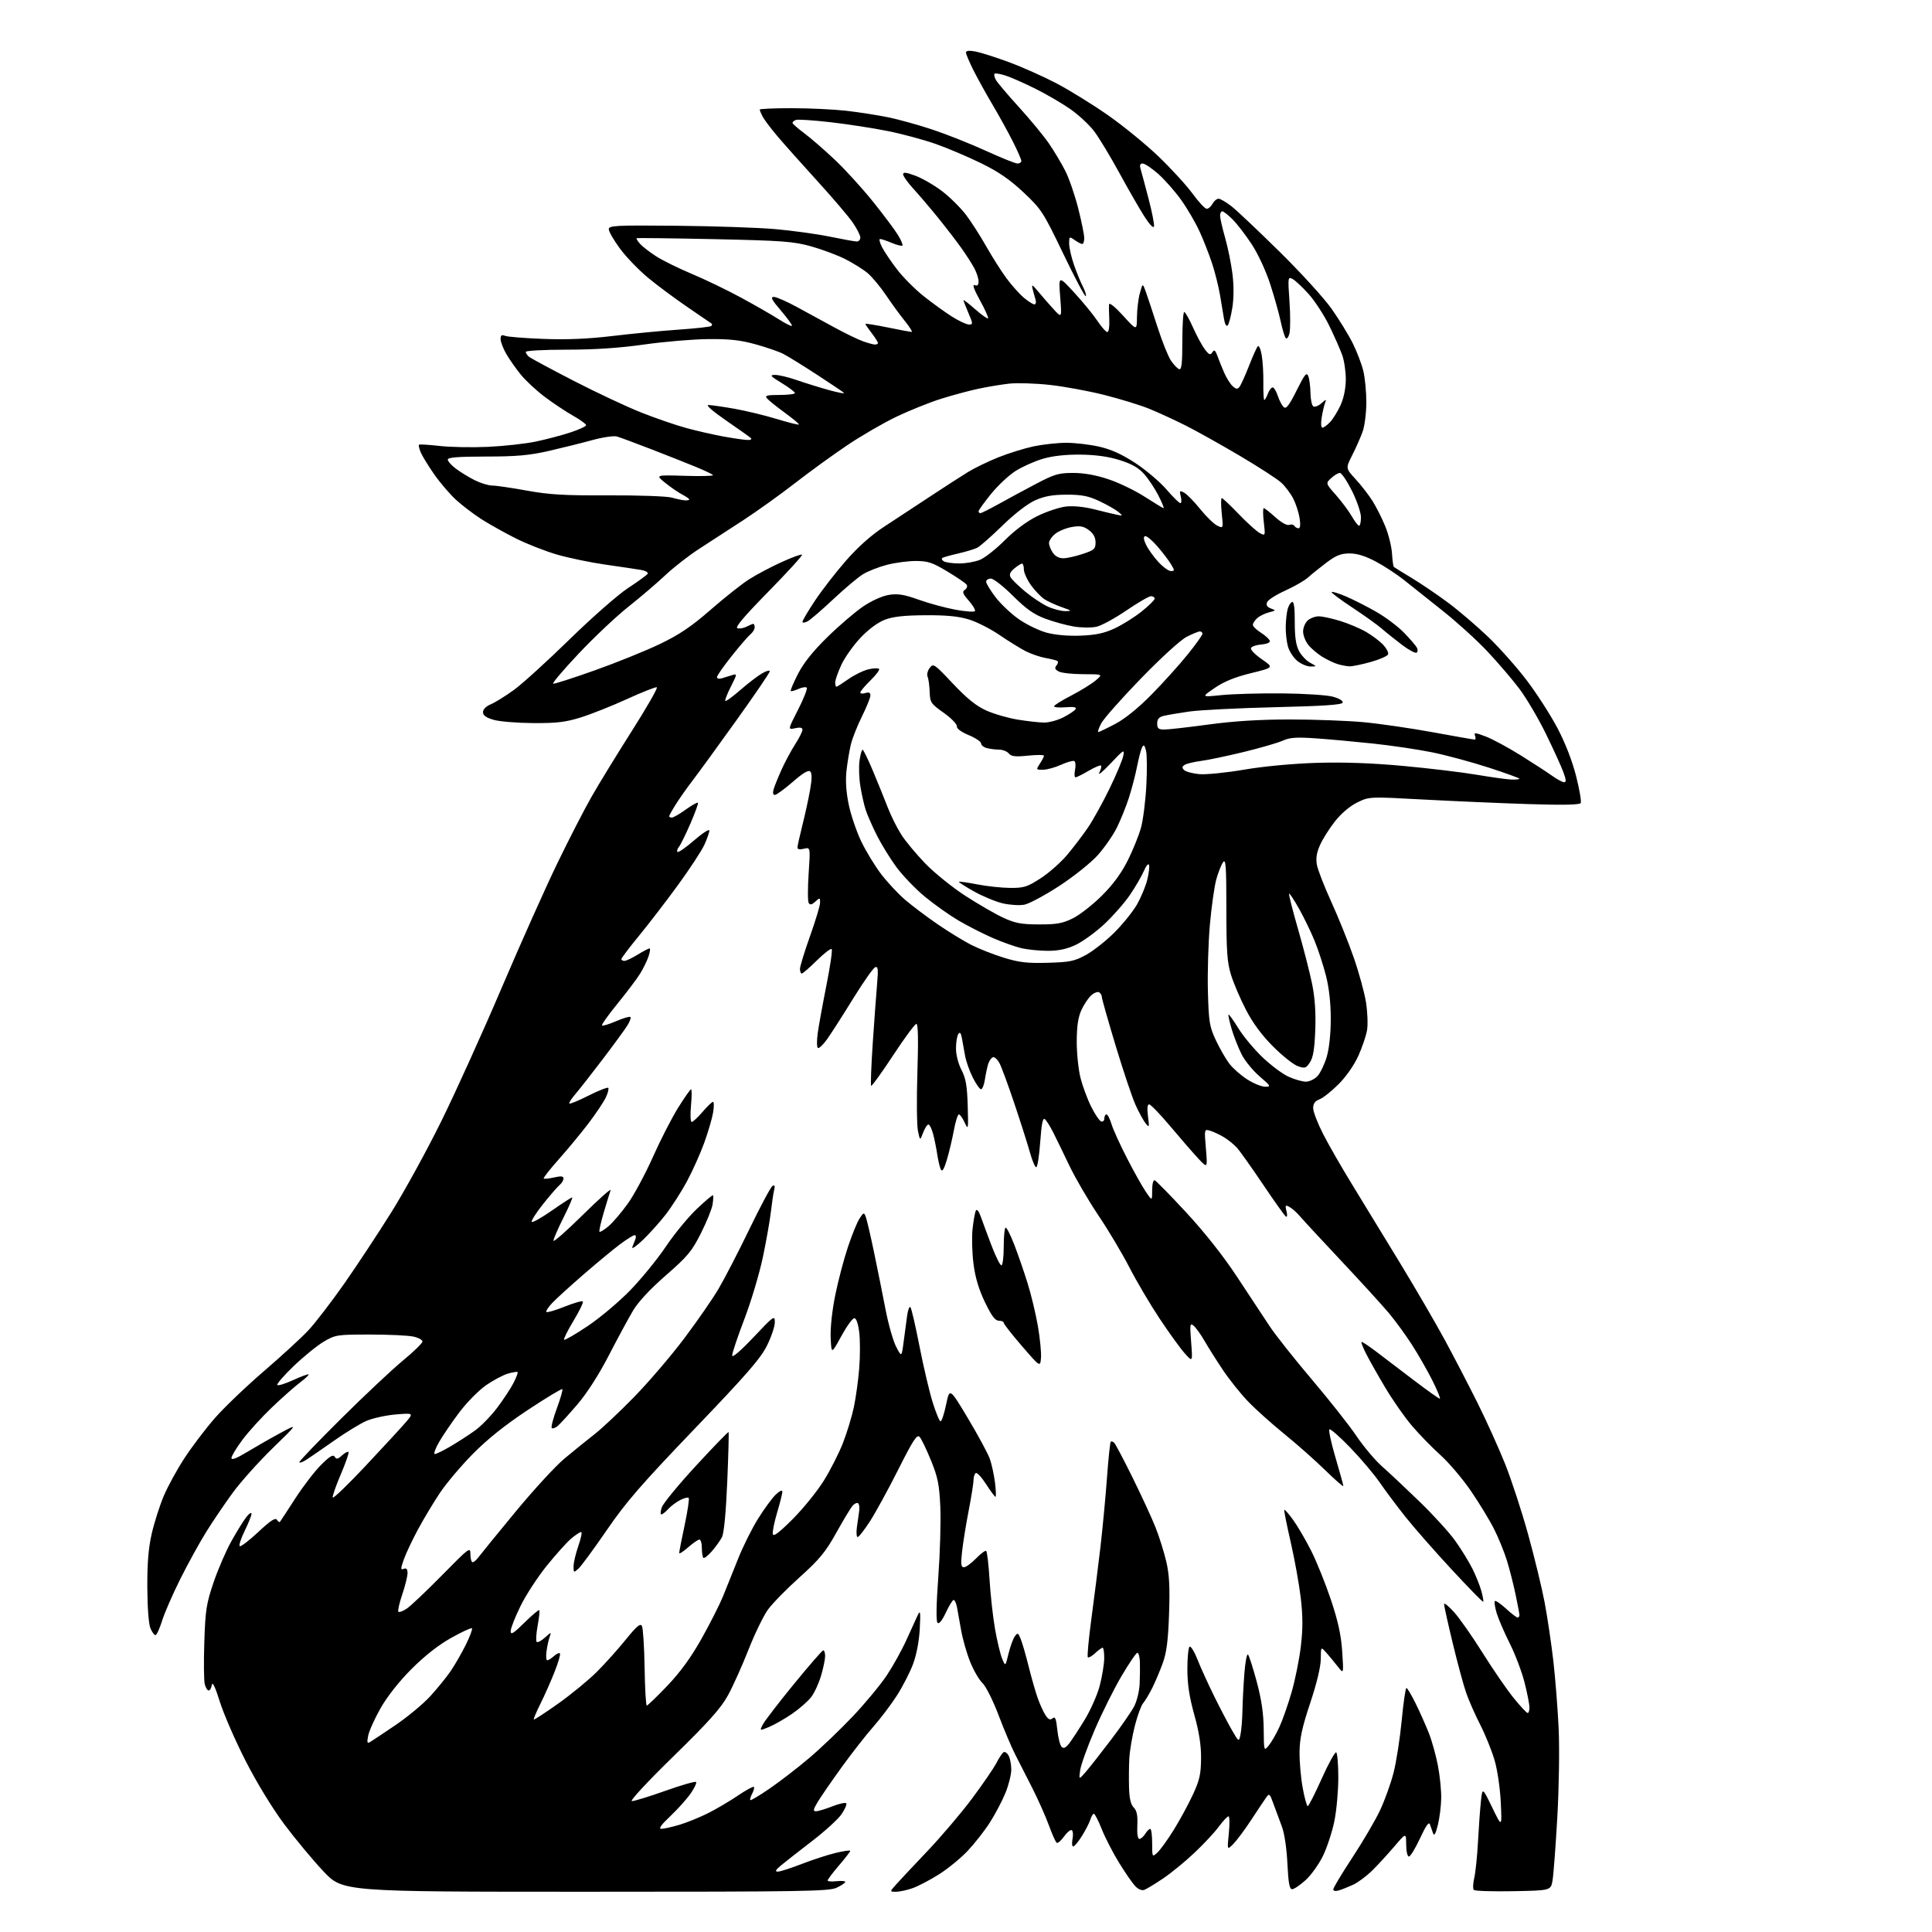<?xml version="1.0" encoding="UTF-8" standalone="no"?>
<svg 
  version="1.1" 
  xmlns="http://www.w3.org/2000/svg" 
  xmlns:xlink="http://www.w3.org/1999/xlink" 
  xmlns:svg="http://www.w3.org/2000/svg"
  xmlns:rdf="http://www.w3.org/1999/02/22-rdf-syntax-ns#"
  xmlns:cc="http://creativecommons.org/ns#"
  xmlns:dc="http://purl.org/dc/elements/1.1/"
  viewBox="0 0 768 768"
  width="768"
  height="768"
>
<style>svg {background-color: white; }</style>"
<path stroke="none" fill="black" fill-rule="evenodd" d="M232.70,752.00C136.21,752.00 136.21,752.00 128.55,743.86C124.33,739.38 117.32,730.94 112.96,725.11C108.26,718.81 102.02,708.58 97.61,699.93C93.52,691.92 88.92,681.34 87.38,676.43C85.58,670.68 84.46,668.30 84.22,669.75C84.02,670.99 83.45,672.00 82.95,672.00C82.45,672.00 81.75,670.85 81.39,669.44C81.04,668.03 80.96,660.49 81.22,652.69C81.63,640.04 82.03,637.47 84.90,629.02C86.67,623.80 89.89,616.37 92.05,612.52C94.21,608.66 96.87,604.38 97.97,603.00C99.06,601.62 99.97,601.05 99.98,601.73C99.99,602.40 98.79,605.43 97.31,608.45C95.82,611.47 94.91,614.24 95.28,614.61C95.65,614.98 98.94,612.48 102.61,609.05C107.50,604.47 109.48,603.17 110.08,604.13C110.53,604.85 111.07,605.23 111.28,604.97C111.49,604.71 114.21,600.56 117.32,595.74C120.43,590.92 125.05,584.90 127.59,582.35C131.08,578.87 132.42,578.06 133.05,579.08C133.72,580.16 134.28,580.06 135.95,578.55C137.08,577.52 138.25,576.91 138.53,577.20C138.81,577.48 137.45,581.45 135.49,586.02C133.54,590.58 132.09,594.76 132.26,595.29C132.44,595.83 138.25,590.24 145.17,582.88C152.08,575.52 159.26,567.74 161.12,565.58C164.50,561.67 164.50,561.67 157.28,562.27C153.31,562.61 148.04,563.78 145.56,564.87C143.08,565.97 137.33,569.49 132.78,572.70C128.22,575.91 123.26,579.32 121.75,580.29C120.24,581.26 119.00,581.67 119.00,581.22C119.00,580.77 126.54,572.92 135.75,563.78C144.96,554.64 155.96,544.31 160.18,540.83C164.41,537.35 167.89,533.96 167.93,533.30C167.97,532.63 166.31,531.73 164.25,531.30C162.19,530.86 154.43,530.50 147.00,530.50C134.01,530.50 133.32,530.61 128.73,533.30C126.11,534.85 120.73,539.22 116.77,543.01C112.82,546.81 109.88,550.21 110.23,550.56C110.58,550.92 113.44,550.03 116.59,548.59C119.73,547.15 122.47,546.14 122.68,546.35C122.89,546.55 121.35,548.00 119.28,549.56C117.20,551.12 112.17,555.57 108.11,559.45C104.04,563.33 98.75,569.14 96.36,572.36C93.96,575.58 92.00,578.84 92.00,579.60C92.00,580.51 94.10,579.70 98.25,577.18C101.69,575.10 107.65,571.69 111.50,569.62C118.50,565.84 118.50,565.84 108.39,575.67C102.83,581.08 95.65,589.10 92.44,593.50C89.23,597.90 84.48,604.91 81.89,609.09C79.30,613.26 74.72,621.59 71.71,627.59C68.71,633.59 65.43,641.09 64.44,644.25C63.45,647.41 62.26,650.00 61.79,650.00C61.33,650.00 60.43,648.76 59.79,647.25C59.10,645.64 58.60,638.89 58.56,631.00C58.52,621.21 59.01,615.30 60.35,609.50C61.37,605.10 63.51,598.43 65.09,594.67C66.68,590.91 70.38,584.15 73.32,579.65C76.26,575.14 81.66,568.02 85.32,563.82C88.99,559.61 97.73,551.24 104.74,545.21C111.76,539.18 119.77,531.83 122.54,528.87C125.31,525.92 131.75,517.53 136.86,510.24C141.97,502.94 150.43,490.12 155.66,481.74C160.89,473.36 169.83,457.05 175.52,445.50C181.21,433.95 192.00,410.10 199.50,392.50C207.01,374.90 216.92,352.71 221.54,343.19C226.15,333.66 232.28,321.74 235.17,316.69C238.05,311.63 245.27,299.85 251.21,290.50C257.16,281.15 261.60,273.37 261.10,273.20C260.59,273.03 255.30,275.12 249.34,277.84C243.38,280.57 235.12,283.85 231.00,285.15C224.87,287.07 221.40,287.49 212.00,287.44C205.68,287.40 198.59,286.83 196.25,286.15C193.23,285.28 192.00,284.39 192.00,283.08C192.00,281.96 193.23,280.73 195.13,279.95C196.84,279.24 201.01,276.64 204.38,274.19C207.74,271.73 217.70,262.68 226.50,254.08C235.34,245.44 245.71,236.34 249.67,233.75C253.62,231.17 257.12,228.62 257.45,228.08C257.78,227.54 256.58,226.85 254.78,226.55C252.98,226.24 246.64,225.30 240.69,224.45C234.74,223.60 226.07,221.80 221.41,220.45C216.75,219.09 209.35,216.19 204.98,213.99C200.60,211.79 194.46,208.35 191.33,206.35C188.20,204.34 183.64,200.87 181.20,198.62C178.76,196.37 174.88,191.82 172.57,188.51C170.27,185.21 167.88,181.31 167.26,179.85C166.64,178.39 166.32,177.01 166.55,176.79C166.77,176.56 170.45,176.78 174.73,177.27C179.00,177.76 187.68,177.92 194.00,177.63C200.32,177.34 208.88,176.39 213.00,175.53C217.12,174.67 223.31,173.03 226.75,171.90C230.19,170.76 233.00,169.47 233.00,169.01C233.00,168.56 230.64,166.85 227.75,165.22C224.86,163.58 219.80,160.21 216.50,157.73C213.20,155.24 208.93,151.27 207.00,148.89C205.07,146.52 202.49,142.83 201.25,140.69C200.01,138.55 199.00,135.89 199.00,134.79C199.00,133.28 199.43,132.96 200.75,133.50C201.71,133.89 208.57,134.44 216.00,134.72C225.33,135.08 233.82,134.72 243.50,133.56C251.20,132.63 263.05,131.50 269.83,131.03C276.61,130.56 282.43,129.91 282.75,129.59C283.07,129.26 283.15,128.85 282.92,128.67C282.69,128.48 278.45,125.58 273.50,122.22C268.55,118.86 261.44,113.58 257.70,110.49C253.97,107.41 248.90,102.16 246.45,98.83C244.00,95.50 242.00,92.04 242.00,91.14C242.00,89.65 244.52,89.52 268.75,89.74C283.46,89.88 301.12,90.47 307.98,91.06C314.85,91.66 324.68,93.01 329.84,94.07C335.00,95.13 339.85,96.00 340.61,96.00C341.37,96.00 342.00,95.29 342.00,94.43C342.00,93.57 340.64,90.88 338.97,88.46C337.31,86.04 330.89,78.52 324.72,71.75C318.55,64.98 311.42,56.98 308.89,53.97C306.35,50.96 303.76,47.52 303.14,46.32C302.51,45.11 302.00,43.88 302.00,43.57C302.00,43.25 307.74,43.00 314.75,43.01C321.76,43.01 331.53,43.48 336.46,44.04C341.39,44.61 348.81,45.76 352.96,46.60C357.11,47.45 365.06,49.65 370.63,51.50C376.20,53.35 385.75,57.14 391.85,59.93C397.95,62.72 403.63,65.00 404.47,65.00C405.31,65.00 406.00,64.54 406.00,63.98C406.00,63.41 404.47,59.92 402.61,56.23C400.74,52.53 397.14,46.00 394.61,41.72C392.07,37.44 388.65,31.27 387.00,28.00C385.35,24.73 384.00,21.54 384.00,20.92C384.00,20.14 385.20,20.00 387.75,20.47C389.81,20.86 395.77,22.75 401.00,24.68C406.23,26.61 414.70,30.39 419.83,33.06C424.96,35.74 434.18,41.43 440.33,45.72C446.47,50.00 455.60,57.45 460.62,62.28C465.64,67.11 471.71,73.74 474.10,77.03C476.49,80.31 479.01,83.00 479.69,83.00C480.37,83.00 481.41,82.10 482.00,81.00C482.59,79.90 483.67,79.00 484.40,79.00C485.13,79.00 487.47,80.38 489.61,82.06C491.75,83.75 500.35,91.88 508.72,100.13C517.10,108.37 526.39,118.58 529.37,122.81C532.34,127.04 536.12,133.20 537.76,136.50C539.40,139.80 541.29,144.75 541.95,147.50C542.61,150.25 543.15,155.88 543.14,160.00C543.13,164.12 542.47,169.33 541.67,171.57C540.87,173.81 539.02,178.01 537.55,180.90C534.89,186.15 534.89,186.15 538.86,190.46C541.04,192.83 544.07,196.74 545.59,199.14C547.10,201.54 549.40,206.10 550.69,209.28C551.98,212.45 553.17,217.29 553.34,220.02C553.51,222.74 553.84,225.15 554.07,225.36C554.31,225.57 557.46,227.52 561.08,229.70C564.70,231.88 571.17,236.26 575.46,239.44C579.76,242.62 587.02,248.82 591.61,253.22C596.19,257.62 603.16,265.48 607.08,270.68C611.01,275.88 616.44,284.35 619.15,289.50C622.21,295.31 625.01,302.53 626.53,308.53C627.88,313.86 628.70,318.68 628.35,319.24C627.92,319.94 621.06,320.07 607.60,319.64C596.55,319.28 577.79,318.47 565.92,317.83C544.34,316.66 544.34,316.66 539.59,318.96C536.70,320.36 533.26,323.25 530.77,326.38C528.53,329.19 525.83,333.46 524.76,335.85C523.36,338.99 523.01,341.23 523.50,343.85C523.88,345.86 526.45,352.45 529.21,358.50C531.98,364.55 535.97,374.45 538.08,380.50C540.19,386.55 542.41,394.63 543.01,398.46C543.61,402.29 543.80,407.24 543.43,409.46C543.07,411.68 541.50,416.30 539.96,419.72C538.29,423.41 535.10,427.99 532.11,430.98C529.34,433.75 525.93,436.46 524.54,436.99C522.74,437.67 522.00,438.69 522.00,440.50C522.00,441.90 523.78,446.52 525.95,450.77C528.12,455.02 533.40,464.22 537.70,471.21C541.99,478.19 550.51,492.14 556.62,502.21C562.74,512.27 570.67,525.90 574.25,532.50C577.83,539.10 583.68,550.35 587.25,557.50C590.82,564.65 595.80,575.67 598.33,582.00C600.85,588.33 604.97,600.92 607.47,610.00C609.98,619.08 612.93,631.23 614.02,637.00C615.11,642.77 616.66,653.21 617.47,660.18C618.27,667.15 619.22,679.30 619.59,687.18C619.96,695.25 619.72,710.67 619.05,722.50C618.39,734.05 617.54,745.30 617.16,747.50C616.47,751.50 616.47,751.50 601.56,751.78C593.36,751.93 586.31,751.71 585.88,751.28C585.45,750.85 585.52,748.70 586.04,746.50C586.55,744.30 587.23,737.77 587.53,732.00C587.84,726.23 588.36,719.02 588.69,716.00C589.29,710.50 589.29,710.50 593.17,718.50C597.06,726.50 597.06,726.50 596.58,716.50C596.31,710.78 595.25,703.56 594.09,699.63C592.98,695.86 590.43,689.56 588.42,685.63C586.41,681.71 583.91,676.02 582.85,673.00C581.79,669.98 579.37,661.04 577.47,653.14C575.56,645.24 574.02,638.26 574.04,637.64C574.06,637.01 575.85,638.45 578.00,640.84C580.16,643.22 585.30,650.55 589.42,657.13C593.54,663.71 599.07,671.74 601.71,674.99C604.34,678.23 606.84,680.91 607.25,680.94C607.66,680.97 607.99,679.99 607.98,678.75C607.98,677.51 607.10,673.05 606.04,668.83C604.97,664.61 602.33,657.64 600.17,653.33C598.00,649.02 595.66,643.58 594.95,641.24C594.25,638.90 593.93,636.74 594.23,636.44C594.53,636.14 596.51,637.49 598.64,639.44C600.76,641.39 602.84,642.99 603.25,643.00C603.66,643.00 604.00,642.58 604.00,642.07C604.00,641.55 603.31,637.84 602.46,633.82C601.62,629.79 600.07,623.73 599.02,620.34C597.98,616.96 595.69,611.33 593.93,607.84C592.18,604.35 588.04,597.54 584.73,592.71C581.43,587.88 575.98,581.45 572.61,578.42C569.25,575.39 564.14,570.15 561.26,566.76C558.37,563.38 553.59,556.53 550.63,551.55C547.67,546.57 544.26,540.54 543.06,538.15C541.85,535.76 541.02,533.65 541.21,533.45C541.41,533.26 544.04,534.99 547.08,537.30C550.11,539.61 556.88,544.76 562.13,548.75C567.38,552.74 571.98,556.00 572.35,556.00C572.72,556.00 571.39,552.74 569.39,548.75C567.38,544.76 563.72,538.35 561.23,534.50C558.75,530.65 554.65,525.02 552.12,522.00C549.59,518.98 541.18,509.75 533.43,501.50C525.67,493.25 518.24,485.22 516.91,483.66C515.59,482.09 513.65,480.36 512.61,479.80C510.93,478.89 510.80,479.07 511.40,481.48C511.79,483.00 511.69,483.93 511.18,483.61C510.68,483.30 506.56,477.53 502.02,470.77C497.48,464.02 492.81,457.46 491.65,456.19C490.49,454.92 488.18,453.05 486.52,452.05C484.86,451.05 482.42,449.90 481.10,449.50C478.70,448.77 478.70,448.77 479.37,456.64C480.03,464.50 480.03,464.50 476.27,460.45C474.20,458.23 469.21,452.49 465.19,447.70C461.17,442.92 457.39,439.00 456.80,439.00C456.10,439.00 455.94,440.65 456.34,443.75C456.92,448.22 456.86,448.38 455.37,446.50C454.49,445.40 452.71,442.13 451.40,439.24C450.09,436.35 446.54,425.78 443.51,415.76C440.48,405.73 438.00,396.99 438.00,396.33C438.00,395.66 437.52,394.82 436.94,394.46C436.35,394.10 434.94,394.64 433.80,395.65C432.65,396.67 430.89,399.30 429.88,401.50C428.56,404.37 428.04,407.91 428.02,414.04C428.01,418.74 428.69,425.26 429.53,428.54C430.37,431.82 432.28,436.96 433.78,439.96C435.27,442.96 437.06,445.59 437.75,445.79C438.44,446.00 439.00,445.45 439.00,444.58C439.00,443.71 439.38,443.00 439.84,443.00C440.30,443.00 441.19,444.71 441.82,446.79C442.44,448.88 445.20,454.96 447.95,460.30C450.69,465.65 454.08,471.70 455.47,473.74C458.00,477.46 458.00,477.46 458.00,473.15C458.00,470.72 458.44,468.98 459.00,469.17C459.55,469.35 465.20,475.12 471.57,482.00C478.87,489.89 486.31,499.30 491.71,507.50C496.42,514.65 502.23,523.46 504.62,527.07C507.01,530.68 514.62,540.30 521.54,548.44C528.45,556.59 536.42,566.68 539.24,570.88C542.07,575.07 546.65,580.51 549.44,582.97C552.22,585.42 558.93,591.72 564.35,596.97C569.77,602.21 576.13,609.20 578.48,612.50C580.84,615.80 583.89,620.75 585.27,623.50C586.65,626.25 588.26,630.27 588.86,632.44C589.46,634.61 589.79,636.54 589.60,636.73C589.41,636.92 583.78,631.15 577.07,623.91C570.37,616.68 562.09,607.26 558.69,602.98C555.29,598.70 550.70,592.57 548.50,589.36C546.30,586.14 541.04,579.92 536.81,575.52C532.59,571.13 528.82,567.84 528.45,568.21C528.08,568.59 529.18,573.64 530.89,579.44C532.60,585.24 534.00,590.31 534.00,590.72C534.00,591.12 530.74,588.27 526.75,584.38C522.76,580.48 515.45,574.01 510.50,570.00C505.55,565.98 499.08,560.18 496.12,557.10C493.16,554.02 488.63,548.35 486.06,544.50C483.49,540.65 480.20,535.44 478.75,532.92C477.30,530.40 475.39,527.74 474.50,527.00C473.03,525.78 472.94,526.37 473.50,533.58C474.12,541.50 474.12,541.50 470.98,538.00C469.25,536.08 464.75,529.86 460.98,524.19C457.21,518.52 451.80,509.36 448.97,503.84C446.13,498.32 440.57,488.98 436.60,483.09C432.64,477.20 427.48,468.35 425.13,463.44C422.78,458.52 419.88,452.56 418.68,450.18C417.48,447.80 415.99,445.42 415.36,444.90C414.53,444.19 414.03,446.62 413.50,453.97C413.11,459.49 412.40,464.00 411.92,464.00C411.44,464.00 410.34,461.41 409.46,458.25C408.58,455.09 405.84,446.46 403.36,439.07C400.89,431.68 398.19,424.34 397.37,422.75C396.55,421.17 395.35,420.05 394.69,420.27C394.04,420.49 393.18,421.75 392.78,423.08C392.39,424.41 391.80,427.19 391.49,429.25C391.17,431.31 390.49,433.00 389.97,433.00C389.46,433.00 387.96,430.86 386.65,428.25C385.34,425.64 383.97,421.70 383.60,419.50C383.23,417.30 382.67,414.20 382.36,412.62C381.93,410.48 381.56,410.09 380.91,411.12C380.42,411.88 380.02,414.43 380.02,416.79C380.01,419.28 380.92,422.84 382.19,425.29C383.93,428.64 384.44,431.55 384.68,439.50C384.96,449.03 384.90,449.35 383.48,446.25C382.66,444.46 381.62,443.00 381.17,443.00C380.72,443.00 379.83,445.81 379.19,449.25C378.56,452.69 377.31,457.95 376.42,460.95C375.32,464.67 374.56,465.94 374.04,464.95C373.61,464.15 372.96,461.48 372.59,459.00C372.22,456.52 371.47,452.81 370.92,450.75C370.37,448.69 369.53,447.00 369.06,447.00C368.58,447.00 367.64,448.46 366.96,450.25C365.72,453.50 365.72,453.50 364.89,449.50C364.44,447.30 364.34,436.84 364.68,426.25C365.09,413.42 364.96,407.00 364.28,407.00C363.71,407.00 359.54,412.65 355.01,419.55C350.47,426.45 346.55,431.88 346.29,431.63C346.04,431.37 346.32,423.81 346.92,414.83C347.53,405.85 348.30,395.23 348.65,391.23C349.17,385.25 349.03,384.05 347.89,384.49C347.13,384.78 343.12,390.49 339.00,397.17C334.88,403.85 330.25,411.06 328.72,413.20C327.19,415.33 325.57,416.85 325.13,416.58C324.69,416.31 324.65,413.70 325.04,410.79C325.44,407.88 327.00,399.30 328.51,391.71C330.02,384.13 330.97,377.63 330.61,377.27C330.25,376.91 327.59,378.95 324.69,381.81C321.80,384.66 319.11,387.00 318.72,387.00C318.32,387.00 318.00,386.18 318.00,385.17C318.00,384.16 319.80,378.29 322.00,372.12C324.20,365.96 326.00,359.96 326.00,358.80C326.00,356.79 325.91,356.77 324.10,358.41C322.72,359.66 322.00,359.81 321.47,358.95C321.07,358.30 321.06,353.04 321.45,347.26C322.15,336.75 322.15,336.75 319.58,337.39C317.97,337.79 317.00,337.62 317.00,336.94C317.00,336.33 317.87,332.38 318.93,328.17C320.00,323.95 321.38,317.63 322.00,314.12C322.79,309.69 322.82,307.42 322.09,306.69C321.37,305.97 319.23,307.24 315.11,310.83C311.83,313.67 308.64,316.00 308.01,316.00C307.29,316.00 307.11,315.16 307.53,313.75C307.89,312.51 309.30,309.02 310.65,306.00C312.01,302.98 314.44,298.44 316.06,295.91C317.68,293.39 319.00,290.77 319.00,290.08C319.00,289.23 318.08,289.04 316.08,289.48C313.15,290.13 313.15,290.13 317.26,282.08C319.52,277.66 321.06,273.73 320.69,273.36C320.31,272.98 318.82,273.22 317.37,273.88C315.93,274.53 314.56,274.90 314.34,274.68C314.12,274.46 315.42,271.40 317.21,267.89C319.44,263.54 323.19,258.84 328.98,253.18C333.65,248.60 340.08,243.11 343.26,240.98C346.71,238.68 350.86,236.84 353.51,236.45C356.98,235.93 359.55,236.35 365.23,238.40C369.23,239.84 375.78,241.62 379.78,242.36C383.79,243.10 387.29,243.35 387.55,242.91C387.82,242.48 386.72,240.61 385.09,238.76C382.67,236.00 382.40,235.23 383.57,234.45C384.35,233.93 384.66,233.01 384.25,232.41C383.84,231.81 380.38,229.45 376.56,227.16C370.63,223.60 368.82,223.00 364.02,223.00C360.94,223.00 355.76,223.69 352.52,224.54C349.27,225.38 345.01,227.06 343.06,228.26C341.10,229.46 335.80,233.92 331.27,238.17C326.75,242.43 322.14,246.39 321.02,246.99C319.91,247.58 319.00,247.66 319.00,247.16C319.00,246.66 321.20,242.94 323.89,238.88C326.57,234.82 332.09,227.70 336.14,223.04C340.94,217.54 346.20,212.83 351.21,209.54C355.45,206.77 363.69,201.35 369.52,197.50C375.35,193.65 382.23,189.21 384.81,187.63C387.39,186.04 392.81,183.42 396.85,181.80C400.89,180.18 407.19,178.22 410.85,177.44C414.51,176.67 420.34,176.03 423.80,176.02C427.27,176.01 433.18,176.70 436.93,177.55C441.74,178.65 445.99,180.57 451.36,184.10C455.54,186.84 461.08,191.55 463.67,194.55C466.26,197.55 468.75,200.00 469.21,200.00C469.67,200.00 469.74,198.83 469.38,197.39C468.79,195.03 468.92,194.88 470.72,195.85C471.81,196.43 474.68,199.37 477.10,202.37C479.52,205.37 482.58,208.34 483.90,208.96C486.29,210.09 486.29,210.09 485.66,204.05C485.32,200.72 485.32,198.00 485.67,198.00C486.03,198.00 489.06,200.86 492.41,204.34C495.76,207.83 499.52,211.23 500.76,211.89C503.02,213.08 503.02,213.06 502.38,207.54C502.02,204.49 502.01,202.00 502.36,202.00C502.71,202.00 504.79,203.62 506.99,205.61C509.33,207.72 511.60,208.98 512.46,208.65C513.27,208.34 514.20,208.52 514.53,209.04C514.85,209.57 515.60,210.00 516.19,210.00C516.88,210.00 517.02,208.55 516.60,205.91C516.24,203.66 515.10,200.17 514.07,198.16C513.03,196.15 510.90,193.32 509.34,191.88C507.78,190.44 500.37,185.64 492.88,181.21C485.39,176.78 475.69,171.36 471.33,169.16C466.97,166.97 460.50,163.99 456.95,162.54C453.40,161.09 445.32,158.60 439.00,157.00C432.68,155.41 422.85,153.60 417.16,152.99C411.47,152.38 404.27,152.16 401.16,152.50C398.05,152.85 392.48,153.77 388.80,154.56C385.11,155.35 378.42,157.16 373.92,158.58C369.43,160.00 361.56,163.17 356.43,165.61C351.30,168.05 342.47,173.17 336.80,176.98C331.14,180.79 321.77,187.58 316.00,192.07C310.23,196.56 301.00,203.17 295.50,206.76C290.00,210.34 282.12,215.46 278.00,218.13C273.88,220.79 267.80,225.52 264.50,228.63C261.20,231.74 254.58,237.39 249.79,241.19C245.00,244.98 236.12,253.36 230.06,259.79C223.99,266.23 219.41,271.63 219.87,271.78C220.33,271.94 227.80,269.55 236.47,266.46C245.14,263.38 256.79,258.66 262.37,255.98C270.13,252.24 274.84,249.06 282.50,242.38C288.00,237.58 294.85,232.15 297.72,230.32C300.59,228.48 306.40,225.40 310.62,223.48C314.85,221.55 318.54,220.21 318.82,220.49C319.11,220.78 313.08,227.40 305.42,235.21C295.41,245.43 291.98,249.51 293.20,249.77C294.13,249.97 295.79,249.65 296.88,249.06C297.97,248.48 299.12,248.00 299.43,248.00C299.75,248.00 300.00,248.62 300.00,249.38C300.00,250.14 299.25,251.37 298.33,252.13C297.41,252.88 294.03,256.79 290.83,260.82C287.62,264.84 285.00,268.60 285.00,269.18C285.00,269.77 285.88,269.96 287.00,269.62C288.10,269.28 289.94,268.71 291.09,268.36C293.09,267.75 293.07,267.93 290.52,272.96C289.06,275.84 288.07,278.40 288.32,278.65C288.56,278.90 291.25,276.94 294.28,274.30C297.31,271.66 301.19,268.69 302.90,267.69C304.60,266.70 306.00,266.32 306.00,266.85C306.00,267.39 300.09,276.07 292.86,286.16C285.64,296.25 277.83,306.98 275.52,310.00C273.20,313.02 270.11,317.40 268.65,319.73C267.19,322.06 266.00,324.19 266.00,324.48C266.00,324.77 266.49,325.00 267.09,325.00C267.68,325.00 270.16,323.57 272.58,321.83C275.01,320.09 277.19,318.86 277.43,319.10C277.67,319.34 276.33,323.07 274.45,327.39C272.57,331.72 270.51,335.88 269.88,336.65C269.24,337.42 268.99,338.32 269.32,338.65C269.65,338.99 272.64,336.91 275.96,334.03C279.28,331.16 281.99,329.41 281.98,330.15C281.97,330.89 281.08,333.43 280.01,335.79C278.94,338.15 274.22,345.35 269.53,351.79C264.83,358.23 257.85,367.32 254.00,372.00C250.16,376.68 247.01,380.84 247.01,381.25C247.00,381.66 247.56,381.99 248.25,381.97C248.94,381.95 251.30,380.83 253.50,379.47C255.70,378.12 257.81,377.01 258.20,377.01C258.58,377.00 258.39,378.46 257.78,380.25C257.17,382.04 255.63,385.16 254.36,387.19C253.09,389.21 249.08,394.53 245.43,399.01C241.79,403.48 239.03,407.37 239.31,407.64C239.58,407.92 242.11,407.15 244.93,405.93C247.75,404.72 250.31,403.97 250.61,404.28C250.91,404.58 250.36,406.10 249.38,407.66C248.40,409.22 244.01,415.23 239.63,421.00C235.24,426.77 230.36,433.01 228.77,434.86C227.18,436.70 226.08,438.42 226.34,438.67C226.59,438.92 230.04,437.50 234.00,435.50C237.96,433.50 241.46,432.13 241.78,432.45C242.10,432.77 241.66,434.50 240.80,436.30C239.94,438.10 236.85,442.71 233.94,446.54C231.03,450.37 225.73,456.77 222.18,460.77C218.62,464.77 215.90,468.24 216.13,468.47C216.37,468.70 218.23,468.51 220.28,468.05C223.06,467.42 224.00,467.53 224.00,468.48C224.00,469.18 223.31,470.33 222.47,471.03C221.62,471.73 218.64,475.18 215.84,478.69C213.05,482.21 211.04,485.37 211.39,485.72C211.74,486.07 215.36,484.02 219.43,481.18C223.51,478.33 227.11,476.00 227.44,476.00C227.76,476.00 226.22,479.59 224.01,483.98C221.81,488.37 220.00,492.52 220.00,493.21C220.00,493.90 225.24,489.30 231.64,482.98C238.03,476.67 243.02,472.23 242.72,473.12C242.41,474.01 241.19,478.00 240.01,481.97C238.83,485.94 238.06,489.39 238.30,489.64C238.55,489.88 240.17,488.89 241.91,487.43C243.64,485.96 247.10,481.91 249.59,478.42C252.09,474.93 256.56,466.59 259.55,459.89C262.53,453.19 267.03,444.40 269.56,440.36C272.08,436.31 274.40,433.00 274.72,433.00C275.03,433.00 275.02,435.93 274.68,439.50C274.35,443.07 274.47,446.00 274.96,446.00C275.45,446.00 277.38,444.20 279.27,442.00C281.15,439.80 283.03,438.00 283.43,438.00C283.84,438.00 283.86,439.91 283.47,442.25C283.08,444.59 281.48,450.03 279.92,454.35C278.35,458.66 275.25,465.56 273.04,469.67C270.82,473.78 267.02,479.70 264.60,482.82C262.17,485.95 258.06,490.52 255.45,493.00C252.84,495.48 251.00,496.71 251.35,495.75C251.71,494.79 252.27,493.32 252.61,492.50C252.94,491.68 252.78,491.00 252.25,491.00C251.72,491.00 249.09,492.66 246.39,494.68C243.70,496.70 237.22,502.06 232.00,506.59C226.78,511.11 221.18,516.20 219.57,517.90C217.96,519.59 216.90,521.23 217.20,521.53C217.51,521.84 220.76,520.89 224.42,519.42C228.09,517.95 231.35,517.02 231.68,517.34C232.00,517.67 230.35,521.11 228.00,525.00C225.65,528.89 223.96,532.29 224.24,532.57C224.52,532.85 228.74,530.40 233.62,527.13C238.51,523.86 246.14,517.43 250.59,512.84C255.03,508.25 261.39,500.45 264.71,495.50C268.03,490.55 273.53,483.86 276.92,480.63C280.32,477.41 283.25,474.93 283.43,475.13C283.61,475.33 283.54,476.96 283.27,478.75C283.00,480.54 280.91,485.70 278.64,490.21C275.00,497.44 273.33,499.45 264.70,506.96C258.46,512.41 253.72,517.49 251.64,521.00C249.84,524.02 245.51,532.03 242.02,538.79C238.08,546.43 233.35,553.80 229.51,558.29C226.12,562.25 222.58,566.13 221.65,566.89C220.71,567.66 219.67,568.00 219.33,567.66C218.98,567.31 219.89,563.80 221.35,559.85C222.81,555.90 223.79,552.46 223.53,552.20C223.27,551.94 217.08,555.68 209.78,560.51C200.78,566.47 193.74,572.09 187.94,577.97C183.24,582.74 177.32,589.76 174.79,593.57C172.25,597.38 168.36,603.88 166.13,608.02C163.90,612.16 161.38,617.49 160.54,619.88C159.20,623.69 159.19,624.14 160.51,623.64C161.56,623.23 162.00,623.73 162.00,625.34C162.00,626.59 161.05,630.42 159.89,633.86C158.73,637.30 158.04,640.37 158.36,640.69C158.68,641.01 160.16,640.47 161.65,639.49C163.14,638.51 169.46,632.54 175.68,626.21C186.61,615.10 187.00,614.81 187.00,617.85C187.00,619.58 187.40,621.00 187.88,621.00C188.36,621.00 189.37,620.15 190.13,619.11C190.88,618.08 197.45,610.01 204.73,601.19C212.00,592.38 220.83,582.76 224.35,579.83C227.86,576.90 233.25,572.54 236.31,570.15C239.38,567.75 246.55,561.00 252.24,555.15C257.94,549.29 266.79,538.94 271.91,532.14C277.04,525.34 283.19,516.46 285.59,512.40C287.99,508.34 293.52,497.64 297.88,488.63C302.24,479.62 306.36,471.89 307.05,471.47C307.96,470.91 308.14,471.35 307.72,473.10C307.41,474.42 306.84,478.20 306.47,481.50C306.10,484.80 304.68,492.90 303.31,499.49C301.94,506.09 298.61,517.26 295.91,524.33C293.21,531.39 291.02,537.92 291.05,538.84C291.08,539.85 294.41,536.99 299.55,531.56C307.66,522.97 308.00,522.74 308.00,525.65C308.00,527.32 306.58,531.52 304.84,534.99C302.32,540.05 296.60,546.61 276.09,568.00C254.99,590.01 248.87,597.07 241.22,608.22C236.12,615.66 231.05,622.55 229.97,623.53C228.06,625.26 228.00,625.23 228.00,622.63C228.00,621.16 228.87,617.49 229.92,614.48C230.98,611.46 231.47,609.00 231.00,609.00C230.53,609.00 228.77,610.17 227.07,611.59C225.38,613.02 221.03,617.85 217.40,622.34C213.77,626.83 209.04,634.08 206.90,638.45C204.75,642.82 203.00,647.30 203.00,648.41C203.00,650.03 204.10,649.34 208.48,645.02C211.49,642.05 214.14,639.82 214.36,640.06C214.59,640.30 214.30,643.09 213.72,646.25C213.14,649.41 212.97,652.30 213.34,652.67C213.71,653.04 215.20,652.25 216.66,650.92C219.02,648.77 219.24,648.72 218.56,650.50C218.14,651.60 217.56,654.19 217.27,656.25C216.98,658.31 217.10,660.00 217.54,660.00C217.98,660.00 219.17,659.25 220.18,658.34C221.19,657.43 222.27,656.93 222.58,657.24C222.89,657.55 221.92,660.89 220.43,664.65C218.94,668.42 216.40,674.13 214.79,677.35C213.18,680.57 212.02,683.35 212.20,683.53C212.38,683.71 216.76,680.85 221.93,677.18C227.10,673.51 234.01,667.83 237.28,664.56C240.55,661.29 245.73,655.52 248.78,651.74C253.05,646.46 254.53,645.20 255.17,646.33C255.62,647.14 256.10,654.60 256.24,662.90C256.37,671.21 256.76,678.00 257.11,678.00C257.45,678.00 261.12,674.46 265.25,670.14C270.44,664.70 274.65,658.92 278.86,651.43C282.21,645.47 286.06,637.87 287.42,634.54C288.78,631.22 291.46,624.53 293.39,619.68C295.31,614.82 298.90,607.62 301.36,603.68C303.82,599.73 307.00,595.41 308.42,594.08C309.99,592.60 311.00,592.17 311.00,592.97C311.00,593.69 310.07,597.40 308.94,601.21C307.81,605.01 307.02,608.87 307.20,609.79C307.43,610.98 309.64,609.33 315.10,603.87C319.27,599.70 324.82,592.84 327.45,588.63C330.08,584.42 333.53,577.62 335.12,573.52C336.71,569.42 338.66,563.01 339.44,559.28C340.22,555.55 341.18,548.61 341.56,543.86C341.94,539.11 341.94,532.69 341.56,529.61C341.12,526.14 340.38,524.00 339.60,524.00C338.90,524.00 336.57,527.22 334.42,531.16C330.50,538.33 330.50,538.33 330.21,531.78C330.03,527.92 330.78,520.99 332.02,514.87C333.17,509.17 335.44,500.56 337.05,495.74C338.65,490.92 340.74,485.80 341.69,484.36C343.27,481.94 343.46,481.89 344.13,483.62C344.54,484.65 346.00,490.90 347.38,497.50C348.76,504.10 350.83,514.38 351.98,520.35C353.12,526.32 355.04,533.07 356.23,535.35C358.40,539.50 358.40,539.50 359.20,533.50C359.65,530.20 360.27,525.53 360.58,523.13C360.90,520.73 361.50,519.15 361.91,519.63C362.32,520.11 363.92,527.02 365.48,535.00C367.03,542.98 369.38,552.99 370.69,557.25C372.01,561.51 373.45,565.00 373.89,565.00C374.34,565.00 375.33,561.99 376.10,558.32C377.50,551.64 377.50,551.64 384.82,563.88C388.84,570.61 392.74,577.84 393.48,579.94C394.22,582.04 395.14,586.29 395.53,589.38C395.91,592.47 396.00,595.00 395.72,595.00C395.44,595.00 393.77,592.75 392.00,590.00C390.24,587.26 388.39,585.26 387.90,585.56C387.40,585.87 387.00,587.10 387.00,588.31C387.00,589.51 386.13,595.00 385.06,600.50C384.00,606.00 382.82,613.31 382.44,616.75C381.87,621.83 382.01,623.00 383.17,623.00C383.96,623.00 386.12,621.44 387.96,619.54C389.81,617.64 391.63,616.27 392.01,616.50C392.38,616.74 393.00,621.88 393.36,627.92C393.73,633.96 394.70,642.77 395.53,647.49C396.35,652.21 397.62,657.52 398.34,659.28C399.66,662.50 399.66,662.50 400.91,657.33C401.60,654.49 402.72,651.40 403.41,650.46C404.54,648.91 404.76,649.03 405.79,651.63C406.42,653.21 407.83,658.11 408.92,662.51C410.02,666.92 411.63,672.54 412.50,675.00C413.37,677.46 414.76,680.52 415.60,681.80C416.75,683.55 417.46,683.86 418.43,683.06C419.45,682.21 419.84,683.17 420.30,687.64C420.62,690.74 421.39,693.78 422.00,694.39C422.81,695.20 423.63,694.83 425.05,693.00C426.11,691.62 428.89,687.38 431.22,683.56C433.55,679.74 436.23,673.67 437.17,670.06C438.11,666.45 438.91,661.59 438.94,659.25C438.97,656.91 438.69,655.00 438.31,655.00C437.94,655.00 436.59,655.98 435.32,657.17C434.05,658.36 432.75,659.08 432.43,658.77C432.12,658.45 432.76,651.51 433.86,643.35C434.96,635.18 436.57,622.42 437.44,615.00C438.30,607.58 439.47,595.23 440.03,587.56C440.59,579.89 441.27,573.39 441.54,573.12C441.81,572.85 442.45,573.05 442.95,573.57C443.45,574.08 446.75,580.35 450.28,587.50C453.81,594.65 457.89,603.49 459.34,607.15C460.79,610.80 462.70,616.88 463.59,620.65C464.82,625.89 465.09,630.78 464.72,641.50C464.36,652.03 463.74,656.87 462.24,661.05C461.14,664.10 459.24,668.60 458.01,671.05C456.77,673.50 455.15,676.21 454.39,677.07C453.63,677.94 452.15,681.99 451.11,686.07C450.07,690.16 449.08,695.98 448.92,699.00C448.76,702.02 448.71,707.28 448.81,710.68C448.94,714.93 449.52,717.38 450.68,718.53C451.91,719.77 452.29,721.64 452.10,725.61C451.95,728.91 452.27,731.00 452.92,731.00C453.50,731.00 454.55,730.10 455.23,729.00C455.92,727.90 456.82,727.00 457.24,727.00C457.66,727.00 458.00,729.54 458.00,732.65C458.00,738.30 458.00,738.31 460.06,736.45C461.19,735.42 464.10,731.41 466.51,727.53C468.93,723.65 472.36,717.33 474.15,713.49C476.86,707.64 477.39,705.28 477.44,699.00C477.48,693.73 476.68,688.57 474.75,681.64C472.76,674.50 472.00,669.48 472.00,663.45C472.00,658.87 472.40,654.87 472.89,654.57C473.38,654.27 474.80,656.60 476.05,659.76C477.29,662.92 480.32,669.55 482.76,674.50C485.21,679.45 488.40,685.52 489.85,688.00C492.48,692.50 492.48,692.50 493.12,689.50C493.47,687.85 493.82,683.58 493.89,680.00C493.96,676.42 494.30,669.77 494.66,665.20C495.01,660.64 495.66,657.26 496.09,657.70C496.53,658.14 498.09,663.00 499.57,668.50C501.46,675.54 502.28,681.12 502.34,687.34C502.43,696.19 502.43,696.19 504.36,693.84C505.42,692.56 507.33,689.25 508.59,686.50C509.85,683.75 512.04,677.50 513.45,672.62C514.86,667.73 516.51,659.53 517.11,654.39C517.93,647.51 517.92,642.47 517.08,635.27C516.45,629.89 514.65,619.87 513.07,612.99C511.49,606.12 510.34,600.35 510.52,600.16C510.71,599.97 512.28,601.77 514.02,604.16C515.76,606.55 518.98,612.05 521.18,616.39C523.37,620.73 526.91,629.52 529.06,635.93C531.93,644.52 533.11,649.96 533.55,656.55C534.14,665.50 534.14,665.50 531.82,662.52C530.54,660.88 528.50,658.40 527.28,657.02C525.06,654.50 525.06,654.50 525.03,659.50C525.00,662.62 523.42,669.21 520.82,677.00C517.60,686.67 516.64,691.09 516.59,696.50C516.55,700.35 517.11,706.76 517.85,710.75C518.58,714.74 519.48,717.99 519.84,717.98C520.20,717.97 522.71,713.04 525.41,707.02C528.11,701.00 530.70,696.31 531.16,696.60C531.62,696.88 532.00,701.39 532.00,706.60C532.00,711.82 531.31,719.55 530.46,723.79C529.61,728.03 527.58,734.26 525.95,737.64C524.32,741.02 521.18,745.41 518.99,747.39C516.79,749.38 514.38,751.00 513.63,751.00C512.59,751.00 512.14,748.50 511.76,740.75C511.46,734.60 510.57,728.70 509.54,726.00C508.59,723.52 507.10,719.51 506.23,717.08C504.76,712.95 504.56,712.78 503.29,714.58C502.55,715.63 499.87,719.65 497.34,723.50C494.82,727.35 491.63,731.62 490.27,733.00C487.79,735.50 487.79,735.50 488.48,728.75C488.85,725.04 488.79,722.01 488.33,722.02C487.87,722.04 486.15,723.88 484.50,726.12C482.85,728.36 478.50,733.04 474.82,736.51C471.15,739.98 465.53,744.59 462.32,746.74C459.12,748.89 455.76,750.93 454.86,751.26C453.86,751.62 452.41,750.99 451.19,749.68C450.07,748.48 447.19,744.29 444.78,740.36C442.36,736.44 439.30,730.47 437.96,727.11C436.63,723.75 435.22,721.00 434.83,721.00C434.45,721.00 433.83,722.01 433.46,723.25C433.08,724.49 431.59,727.41 430.14,729.75C428.69,732.08 427.11,734.00 426.62,734.00C426.14,734.00 426.02,732.67 426.34,731.04C426.67,729.41 426.53,727.83 426.04,727.53C425.55,727.22 424.18,728.34 423.00,730.00C421.82,731.66 420.50,732.81 420.07,732.54C419.64,732.28 418.27,729.24 417.02,725.78C415.77,722.33 412.82,715.67 410.47,711.00C408.11,706.33 405.02,700.25 403.59,697.50C402.17,694.75 399.19,687.74 396.99,681.91C394.76,676.03 391.90,670.31 390.55,669.04C389.21,667.79 387.00,663.97 385.64,660.56C384.27,657.15 382.65,651.47 382.04,647.93C381.43,644.39 380.69,640.26 380.39,638.75C380.09,637.24 379.50,636.00 379.09,636.00C378.68,636.00 377.28,638.26 375.99,641.02C374.49,644.23 373.29,645.69 372.68,645.08C372.07,644.47 372.18,637.86 372.99,626.81C373.69,617.29 374.05,604.77 373.79,599.00C373.39,590.12 372.81,587.26 370.06,580.50C368.27,576.10 366.24,571.90 365.54,571.17C364.51,570.09 362.95,572.48 357.07,584.17C353.11,592.05 348.04,601.31 345.82,604.75C343.59,608.19 341.40,611.00 340.95,611.00C340.49,611.00 340.34,609.31 340.61,607.25C340.88,605.19 341.29,602.28 341.52,600.79C341.75,599.30 341.55,597.84 341.08,597.55C340.61,597.26 339.61,597.74 338.86,598.62C338.11,599.50 335.20,604.33 332.40,609.36C328.15,616.98 325.73,619.91 317.90,626.95C312.73,631.60 307.05,637.39 305.28,639.83C303.51,642.27 300.03,649.44 297.54,655.76C295.06,662.09 291.39,670.24 289.40,673.88C286.56,679.06 281.82,684.37 267.64,698.23C257.11,708.51 250.21,715.97 251.19,715.98C252.11,715.99 258.10,714.15 264.48,711.88C270.87,709.61 276.36,708.03 276.69,708.36C277.03,708.69 276.06,710.75 274.55,712.93C273.03,715.12 269.39,719.18 266.46,721.95C262.80,725.41 261.67,727.00 262.88,727.00C263.85,727.00 267.08,726.27 270.07,725.39C273.06,724.50 278.20,722.41 281.50,720.75C284.80,719.09 290.12,715.95 293.33,713.77C296.53,711.60 299.38,710.05 299.66,710.32C299.94,710.60 299.64,711.81 299.00,713.00C298.36,714.19 298.02,715.36 298.25,715.58C298.47,715.81 302.00,713.69 306.08,710.88C310.16,708.08 317.22,702.62 321.77,698.76C326.32,694.90 334.08,687.48 339.02,682.26C343.95,677.05 350.03,669.71 352.53,665.95C355.03,662.19 358.56,655.83 360.36,651.81C362.17,647.79 364.19,643.38 364.84,642.00C365.85,639.90 365.97,640.77 365.62,647.50C365.36,652.39 364.32,657.83 362.95,661.50C361.72,664.80 358.83,670.42 356.53,674.00C354.23,677.58 349.98,683.20 347.07,686.50C344.17,689.80 338.54,697.00 334.57,702.50C330.59,708.00 326.33,714.19 325.09,716.25C323.24,719.33 323.11,720.00 324.38,720.00C325.23,720.00 328.17,719.11 330.92,718.03C333.67,716.95 336.14,716.42 336.42,716.86C336.69,717.30 335.84,719.25 334.52,721.18C333.21,723.11 327.94,727.91 322.82,731.85C317.69,735.78 312.15,740.13 310.50,741.50C308.31,743.32 307.95,743.99 309.19,744.00C310.11,744.00 314.39,742.63 318.69,740.96C322.98,739.29 329.09,737.30 332.25,736.55C335.41,735.79 338.00,735.43 338.00,735.73C338.00,736.04 335.98,738.65 333.50,741.55C331.02,744.45 329.00,747.13 329.00,747.52C329.00,747.90 330.57,748.03 332.50,747.81C334.43,747.59 336.00,747.71 336.00,748.09C336.00,748.46 334.47,749.50 332.60,750.39C329.54,751.84 319.43,752.00 232.70,752.00zM356.20,752.00C353.65,752.00 353.65,752.00 356.08,749.26C357.41,747.75 363.02,741.78 368.53,735.98C374.05,730.18 382.09,720.73 386.39,714.97C390.68,709.21 395.05,702.84 396.09,700.82C397.12,698.79 398.41,696.87 398.94,696.54C399.47,696.21 400.37,696.83 400.95,697.91C401.53,698.99 402.00,701.48 402.00,703.45C402.00,705.43 400.95,709.62 399.66,712.77C398.37,715.92 395.59,721.20 393.47,724.50C391.36,727.80 387.39,732.86 384.66,735.75C381.93,738.65 376.80,742.84 373.25,745.09C369.70,747.33 364.98,749.80 362.77,750.58C360.56,751.36 357.60,752.00 356.20,752.00zM532.25,751.46C530.87,751.87 530.00,751.71 530.00,751.04C530.00,750.43 533.41,744.76 537.57,738.43C541.73,732.10 546.68,723.67 548.55,719.71C550.43,715.74 552.87,708.97 553.97,704.65C555.07,700.34 556.52,691.00 557.20,683.90C557.87,676.81 558.72,671.00 559.08,671.00C559.43,671.00 561.10,673.81 562.79,677.25C564.48,680.69 566.83,685.98 568.02,689.00C569.21,692.02 570.81,697.80 571.59,701.84C572.37,705.87 572.96,711.72 572.90,714.84C572.85,717.95 572.25,722.75 571.56,725.50C570.68,729.03 570.12,729.98 569.66,728.75C569.30,727.79 568.74,726.21 568.43,725.25C568.02,724.01 566.87,725.63 564.49,730.75C562.64,734.74 560.65,738.00 560.06,738.00C559.47,738.00 558.99,735.92 558.98,733.25C558.95,728.50 558.95,728.50 554.27,734.00C551.70,737.02 547.75,741.32 545.50,743.54C543.24,745.76 539.85,748.30 537.95,749.18C536.05,750.06 533.49,751.08 532.25,751.46zM431.49,704.50C432.93,702.85 437.46,697.09 441.56,691.70C445.66,686.31 449.86,680.24 450.90,678.20C451.93,676.17 452.89,672.25 453.02,669.50C453.15,666.75 453.20,662.81 453.13,660.75C453.06,658.69 452.62,657.00 452.14,657.00C451.67,657.00 448.83,661.16 445.83,666.25C442.82,671.34 438.01,681.00 435.13,687.71C432.25,694.42 429.66,701.62 429.38,703.71C428.86,707.50 428.86,707.50 431.49,704.50zM147.09,692.49C147.87,692.04 152.44,688.99 157.25,685.73C162.06,682.46 168.26,677.31 171.03,674.28C173.80,671.25 177.42,666.79 179.09,664.37C180.75,661.95 183.47,657.24 185.13,653.89C186.79,650.55 187.90,647.57 187.61,647.27C187.31,646.98 183.57,648.71 179.28,651.12C174.22,653.97 168.71,658.31 163.50,663.54C158.58,668.49 153.87,674.46 151.27,679.06C148.95,683.17 146.74,688.05 146.37,689.92C145.82,692.67 145.95,693.16 147.09,692.49zM305.70,686.50C301.90,688.07 301.90,688.07 303.27,685.46C304.02,684.02 309.55,676.83 315.57,669.47C321.58,662.11 326.84,656.07 327.25,656.04C327.66,656.02 328.00,657.04 328.00,658.32C328.00,659.59 327.28,663.08 326.40,666.07C325.53,669.06 323.77,672.88 322.49,674.57C321.22,676.25 317.77,679.28 314.84,681.28C311.90,683.29 307.79,685.64 305.70,686.50zM282.95,616.68C281.43,618.43 279.92,619.59 279.59,619.26C279.27,618.93 279.00,617.17 279.00,615.33C279.00,613.50 278.57,612.00 278.03,612.00C277.50,612.00 275.48,613.40 273.53,615.10C271.59,616.81 270.00,617.82 269.99,617.35C269.98,616.88 270.96,611.89 272.16,606.25C273.35,600.61 274.08,595.74 273.76,595.43C273.44,595.11 271.91,595.51 270.34,596.32C268.78,597.13 266.64,598.74 265.59,599.90C264.55,601.05 263.33,602.00 262.90,602.00C262.46,602.00 262.55,600.71 263.10,599.14C263.65,597.57 269.77,590.13 276.70,582.62C283.63,575.11 289.44,569.10 289.61,569.28C289.78,569.45 289.55,578.38 289.09,589.12C288.56,601.47 287.79,609.54 286.98,611.07C286.28,612.41 284.47,614.93 282.95,616.68zM172.86,578.00C173.44,578.00 176.29,576.60 179.21,574.88C182.12,573.16 186.45,570.36 188.84,568.64C191.23,566.93 195.21,562.83 197.69,559.54C200.16,556.25 203.08,551.81 204.16,549.68C205.25,547.55 205.97,545.63 205.75,545.42C205.54,545.21 203.83,545.48 201.94,546.02C200.06,546.56 196.17,548.62 193.29,550.60C190.41,552.58 185.62,557.42 182.65,561.35C179.68,565.28 176.03,570.64 174.53,573.25C173.03,575.86 172.28,578.00 172.86,578.00zM413.81,539.77C413.50,543.48 413.50,543.48 406.25,535.09C402.26,530.48 399.00,526.32 399.00,525.85C399.00,525.38 398.12,525.00 397.04,525.00C395.59,525.00 394.15,523.08 391.53,517.63C389.08,512.54 387.67,507.81 386.98,502.38C386.42,498.04 386.26,491.80 386.61,488.50C386.97,485.20 387.56,481.93 387.92,481.24C388.34,480.46 389.10,481.42 389.92,483.74C390.64,485.81 392.57,490.99 394.19,495.25C395.82,499.51 397.56,503.00 398.07,503.00C398.58,503.00 399.00,499.62 399.00,495.50C399.00,491.38 399.35,488.00 399.78,488.00C400.22,488.00 401.74,491.04 403.18,494.75C404.61,498.46 406.97,505.26 408.41,509.86C409.86,514.46 411.73,522.24 412.58,527.15C413.42,532.05 413.98,537.73 413.81,539.77zM502.95,431.99C505.32,431.99 505.17,431.70 500.71,427.88C498.08,425.62 494.86,421.69 493.57,419.14C492.28,416.59 490.50,412.06 489.61,409.08C488.73,406.10 488.16,403.50 488.35,403.31C488.54,403.12 490.30,405.57 492.27,408.76C494.23,411.94 498.56,417.13 501.88,420.30C505.20,423.47 509.85,426.94 512.21,428.01C514.57,429.08 517.66,429.97 519.08,429.98C520.49,429.99 522.59,428.99 523.73,427.75C524.88,426.51 526.53,423.06 527.41,420.07C528.38,416.75 529.00,410.88 529.00,404.98C529.00,398.76 528.32,392.67 527.10,387.88C526.05,383.78 524.04,377.59 522.62,374.11C521.21,370.64 518.43,364.88 516.44,361.32C514.45,357.76 512.64,355.03 512.43,355.24C512.21,355.46 513.82,361.81 516.00,369.36C518.18,376.92 520.69,386.72 521.59,391.14C522.69,396.56 523.10,402.53 522.84,409.42C522.56,416.92 522.00,420.35 520.74,422.27C519.17,424.66 518.74,424.80 515.91,423.82C514.20,423.22 509.79,419.72 506.10,416.03C501.61,411.54 498.03,406.71 495.29,401.41C493.03,397.06 490.35,390.80 489.34,387.50C487.81,382.51 487.50,378.08 487.50,361.23C487.50,344.40 487.28,341.26 486.21,342.73C485.49,343.70 484.28,346.75 483.51,349.50C482.74,352.25 481.59,360.38 480.95,367.56C480.32,374.74 479.96,386.67 480.16,394.06C480.49,406.23 480.79,408.06 483.30,413.46C484.83,416.73 487.25,420.94 488.67,422.81C490.10,424.68 493.32,427.51 495.83,429.11C498.34,430.70 501.54,432.00 502.95,431.99zM416.50,382.72C425.34,382.47 427.11,382.10 431.75,379.56C434.63,377.98 439.72,373.96 443.04,370.64C446.36,367.32 450.38,362.32 451.97,359.55C453.55,356.77 455.38,352.39 456.03,349.81C456.68,347.23 457.00,344.53 456.75,343.81C456.49,343.09 455.58,344.16 454.72,346.20C453.85,348.23 451.36,352.53 449.17,355.75C446.98,358.97 442.35,364.23 438.88,367.45C435.41,370.66 430.31,374.35 427.54,375.64C423.99,377.28 420.72,377.98 416.50,377.97C413.20,377.96 408.50,377.49 406.06,376.93C403.61,376.36 398.44,374.52 394.56,372.83C390.68,371.13 384.55,368.01 380.95,365.88C377.35,363.75 371.37,359.51 367.66,356.45C363.94,353.38 358.85,348.09 356.34,344.69C353.84,341.29 350.32,335.57 348.53,332.00C346.74,328.43 344.75,323.88 344.11,321.90C343.47,319.92 342.52,315.71 342.01,312.54C341.49,309.37 341.34,304.80 341.67,302.39C342.00,299.98 342.55,298.01 342.89,298.02C343.22,298.04 345.14,301.97 347.14,306.77C349.14,311.57 351.77,318.07 352.99,321.21C354.21,324.36 356.56,329.07 358.22,331.68C359.87,334.30 364.18,339.49 367.79,343.23C371.40,346.96 378.55,352.74 383.69,356.07C388.84,359.40 395.62,363.33 398.77,364.79C403.53,366.99 405.94,367.45 413.00,367.47C420.02,367.49 422.36,367.08 426.44,365.07C429.16,363.73 434.35,359.68 437.98,356.07C442.47,351.60 445.78,347.10 448.32,342.00C450.38,337.88 452.74,332.02 453.57,329.00C454.40,325.98 455.35,318.50 455.68,312.38C456.01,306.27 455.96,299.98 455.56,298.40C455.01,296.21 454.65,295.88 454.03,297.01C453.58,297.83 452.69,301.20 452.04,304.50C451.40,307.80 449.94,313.43 448.80,317.00C447.65,320.57 445.47,325.99 443.95,329.04C442.43,332.09 439.00,337.01 436.34,339.98C433.67,342.95 426.82,348.43 421.07,352.18C415.33,355.92 409.08,359.27 407.18,359.63C405.27,359.98 401.43,359.75 398.65,359.11C395.86,358.46 390.72,356.34 387.22,354.38C383.71,352.42 381.00,350.68 381.17,350.51C381.35,350.34 384.65,350.81 388.50,351.56C392.35,352.31 398.24,352.94 401.59,352.96C407.00,353.00 408.37,352.56 413.63,349.16C416.90,347.05 421.63,342.89 424.14,339.91C426.66,336.93 430.40,332.02 432.46,329.00C434.52,325.98 438.38,319.00 441.05,313.50C443.72,308.00 446.18,302.15 446.51,300.50C447.08,297.71 446.73,297.92 441.46,303.50C438.35,306.80 436.34,308.45 436.98,307.16C437.63,305.88 437.94,304.60 437.66,304.33C437.38,304.05 435.17,304.99 432.74,306.41C430.31,307.84 427.97,309.00 427.54,309.00C427.10,309.00 427.02,307.67 427.34,306.04C427.67,304.41 427.54,302.84 427.07,302.54C426.59,302.25 424.24,302.90 421.85,303.98C419.46,305.07 416.21,305.97 414.63,305.98C411.82,306.00 411.80,305.96 413.38,303.54C414.27,302.18 415.00,300.77 415.00,300.40C415.00,300.03 412.14,300.02 408.63,300.38C403.59,300.89 402.01,300.71 401.01,299.51C400.32,298.68 398.57,297.99 397.13,297.99C395.68,297.98 393.49,297.70 392.25,297.37C391.01,297.04 390.00,296.20 390.00,295.52C390.00,294.83 387.79,293.35 385.10,292.23C382.06,290.97 380.25,289.61 380.35,288.67C380.43,287.84 378.07,285.43 375.11,283.33C370.02,279.72 369.70,279.24 369.56,275.00C369.47,272.52 369.10,269.82 368.73,269.00C368.36,268.18 368.73,266.61 369.56,265.52C371.00,263.61 371.36,263.85 378.78,271.73C384.32,277.61 388.05,280.63 392.00,282.41C395.02,283.78 400.65,285.42 404.50,286.05C408.35,286.68 413.09,287.21 415.02,287.23C416.96,287.26 420.42,286.32 422.70,285.15C424.99,283.98 427.18,282.52 427.56,281.90C428.05,281.11 426.88,280.89 423.63,281.15C421.08,281.35 419.00,281.18 419.00,280.77C419.00,280.36 422.04,278.45 425.75,276.54C429.46,274.62 433.85,271.91 435.50,270.53C438.50,268.01 438.50,268.01 430.68,268.00C426.39,268.00 421.97,267.52 420.87,266.93C419.34,266.11 419.13,265.55 419.98,264.52C420.60,263.78 420.74,262.97 420.30,262.72C419.86,262.47 417.72,261.94 415.55,261.55C413.37,261.15 409.85,259.94 407.72,258.86C405.59,257.77 400.94,254.89 397.38,252.46C393.83,250.02 388.35,247.24 385.21,246.27C381.06,244.98 376.32,244.52 367.88,244.57C359.41,244.61 355.03,245.10 351.73,246.36C348.93,247.43 345.25,250.16 342.07,253.52C339.24,256.51 335.82,261.33 334.47,264.23C333.12,267.13 332.02,270.29 332.01,271.25C332.00,272.21 332.21,273.00 332.47,273.00C332.73,273.00 334.90,271.62 337.29,269.94C339.68,268.25 343.30,266.50 345.32,266.04C347.35,265.58 349.21,265.54 349.46,265.94C349.71,266.34 348.14,268.41 345.96,270.54C343.78,272.67 342.00,274.79 342.00,275.27C342.00,275.75 342.90,275.85 344.00,275.50C345.43,275.05 346.00,275.32 346.00,276.46C346.00,277.33 344.49,281.08 342.65,284.77C340.81,288.47 338.81,293.52 338.21,296.00C337.62,298.48 336.84,303.20 336.48,306.50C336.05,310.47 336.37,315.03 337.41,319.96C338.27,324.07 340.50,330.60 342.35,334.46C344.20,338.33 347.77,344.20 350.29,347.50C352.82,350.80 357.15,355.44 359.94,357.80C362.72,360.17 368.48,364.50 372.75,367.43C377.01,370.35 382.98,374.01 386.00,375.56C389.02,377.11 394.88,379.42 399.00,380.69C405.13,382.58 408.32,382.95 416.50,382.72zM621.74,310.95C622.67,310.99 622.59,309.94 621.39,306.75C620.52,304.41 617.38,297.55 614.42,291.50C611.45,285.45 606.73,277.46 603.93,273.74C601.12,270.02 595.42,263.36 591.26,258.94C587.10,254.51 579.15,247.29 573.60,242.89C568.04,238.49 561.15,233.00 558.28,230.69C555.41,228.39 550.31,225.04 546.95,223.25C542.75,221.02 539.47,220.00 536.49,220.00C533.06,220.00 531.15,220.76 527.33,223.62C524.67,225.62 521.38,228.28 520.00,229.53C518.62,230.78 514.53,233.14 510.91,234.77C507.28,236.40 504.03,238.48 503.68,239.40C503.23,240.56 503.71,241.33 505.21,241.88C507.27,242.64 507.23,242.73 504.44,243.42C502.82,243.83 500.71,244.87 499.75,245.73C498.79,246.60 498.02,247.80 498.04,248.40C498.06,249.01 499.49,250.40 501.22,251.50C502.95,252.60 504.53,254.03 504.74,254.69C504.98,255.42 503.71,255.99 501.39,256.19C499.34,256.36 497.48,257.02 497.27,257.66C497.06,258.30 499.02,260.30 501.63,262.09C506.38,265.36 506.38,265.36 497.29,267.59C490.94,269.14 486.58,270.92 482.85,273.48C477.50,277.14 477.50,277.14 485.50,276.32C489.90,275.87 500.70,275.56 509.50,275.63C518.30,275.71 527.44,276.29 529.81,276.94C532.35,277.63 533.97,278.60 533.73,279.31C533.45,280.17 526.03,280.67 506.92,281.12C492.39,281.47 477.03,282.24 472.79,282.84C468.56,283.45 463.94,284.23 462.54,284.58C460.71,285.04 460.00,285.88 460.00,287.61C460.00,289.57 460.51,290.00 462.87,290.00C464.44,290.00 472.38,289.10 480.50,288.00C490.60,286.63 500.84,286.00 512.88,286.00C522.57,286.01 535.67,286.49 542.00,287.08C548.33,287.66 560.70,289.46 569.50,291.07C578.30,292.68 585.82,294.00 586.22,294.00C586.61,294.00 586.67,293.31 586.35,292.46C585.84,291.14 586.46,291.19 590.63,292.78C593.31,293.81 599.55,297.17 604.50,300.26C609.45,303.36 615.08,307.01 617.00,308.39C618.92,309.77 621.06,310.92 621.74,310.95zM600.75,309.88C602.54,309.94 604.00,309.80 604.00,309.55C604.00,309.31 598.49,307.31 591.75,305.12C585.01,302.93 574.93,300.21 569.34,299.07C563.75,297.93 553.18,296.36 545.84,295.58C538.50,294.80 528.20,293.86 522.95,293.50C515.35,292.98 512.69,293.16 509.95,294.41C508.05,295.27 501.10,297.29 494.50,298.90C487.90,300.51 480.23,302.12 477.45,302.48C474.68,302.84 471.75,303.53 470.96,304.02C469.85,304.71 469.79,305.19 470.70,306.10C471.35,306.75 474.05,307.48 476.69,307.73C479.34,307.98 487.35,307.18 494.50,305.96C502.31,304.63 513.81,303.55 523.31,303.25C534.01,302.92 545.15,303.31 557.81,304.47C568.09,305.42 581.23,306.99 587.00,307.97C592.77,308.95 598.96,309.81 600.75,309.88zM436.59,291.00C436.93,291.00 439.98,289.54 443.36,287.75C447.26,285.69 452.55,281.40 457.85,276.00C462.45,271.32 468.86,264.21 472.10,260.18C475.35,256.16 478.00,252.45 478.00,251.93C478.00,251.42 477.53,251.00 476.96,251.00C476.39,251.00 474.03,251.96 471.73,253.14C469.32,254.37 461.58,261.42 453.52,269.73C445.81,277.68 438.70,285.72 437.73,287.59C436.75,289.47 436.24,291.00 436.59,291.00zM521.00,264.95C519.62,264.97 517.26,263.98 515.73,262.75C514.21,261.51 512.53,258.93 511.98,257.01C511.44,255.09 511.04,251.49 511.10,249.01C511.15,246.53 511.50,243.41 511.88,242.07C512.25,240.74 513.04,239.49 513.64,239.29C514.36,239.05 514.72,241.68 514.69,247.21C514.67,253.08 515.15,256.44 516.34,258.72C517.27,260.50 519.26,262.62 520.76,263.43C523.50,264.92 523.50,264.92 521.00,264.95zM536.50,264.88C535.40,264.85 533.27,264.46 531.76,264.00C530.26,263.55 527.45,262.21 525.53,261.02C523.61,259.83 521.13,257.70 520.02,256.29C518.91,254.88 518.00,252.51 518.00,251.02C518.00,249.53 518.82,247.57 519.83,246.65C520.83,245.74 522.82,245.00 524.24,245.00C525.66,245.00 529.55,245.85 532.88,246.88C536.20,247.92 540.86,249.90 543.21,251.29C545.57,252.68 548.56,254.95 549.86,256.33C551.15,257.72 552.03,259.41 551.80,260.09C551.58,260.77 548.49,262.14 544.95,263.13C541.40,264.12 537.60,264.91 536.50,264.88zM563.10,259.44C562.59,259.76 559.99,258.37 557.34,256.35C554.68,254.34 551.05,251.44 549.27,249.89C547.49,248.35 542.18,244.55 537.46,241.44C532.74,238.33 529.08,235.58 529.34,235.33C529.60,235.07 532.21,235.89 535.15,237.14C538.09,238.40 543.49,241.15 547.15,243.25C550.81,245.35 555.73,249.05 558.08,251.47C560.43,253.89 562.73,256.55 563.19,257.37C563.66,258.21 563.62,259.12 563.10,259.44zM429.50,252.68C435.49,252.46 438.88,251.74 443.00,249.84C446.02,248.45 450.86,245.42 453.75,243.13C456.64,240.83 459.00,238.51 459.00,237.98C459.00,237.44 458.34,237.00 457.54,237.00C456.73,237.00 452.35,239.54 447.79,242.65C443.23,245.76 437.88,248.68 435.90,249.13C433.92,249.58 429.87,249.55 426.90,249.06C423.93,248.57 418.80,247.16 415.50,245.93C410.92,244.21 407.88,242.06 402.65,236.84C398.88,233.08 394.94,230.00 393.90,230.00C392.85,230.00 392.00,230.56 392.01,231.25C392.01,231.94 393.70,234.71 395.76,237.41C397.81,240.10 401.98,244.03 405.00,246.14C408.02,248.25 412.98,250.65 416.00,251.48C419.40,252.41 424.55,252.87 429.50,252.68zM423.50,242.93C426.24,242.91 426.11,242.77 422.06,241.35C419.62,240.50 416.51,239.07 415.16,238.19C413.81,237.30 411.42,234.81 409.85,232.64C408.28,230.47 407.00,227.64 407.00,226.35C407.00,225.06 406.66,224.01 406.25,224.03C405.84,224.05 404.46,224.94 403.18,226.00C401.52,227.38 401.11,228.38 401.74,229.50C402.22,230.36 404.84,232.92 407.56,235.18C410.28,237.44 414.30,240.11 416.50,241.12C418.70,242.13 421.85,242.94 423.50,242.93zM465.44,227.00C467.00,227.00 467.00,226.81 465.47,224.25C464.56,222.74 462.11,219.53 460.03,217.13C457.94,214.72 455.75,212.92 455.16,213.13C454.45,213.37 454.60,214.56 455.61,216.62C456.44,218.34 458.62,221.38 460.45,223.37C462.28,225.37 464.52,227.00 465.44,227.00zM381.28,223.98C383.91,223.99 387.66,223.33 389.60,222.52C391.55,221.71 396.00,218.19 399.48,214.70C403.43,210.75 408.29,207.15 412.37,205.14C415.97,203.37 421.07,201.67 423.71,201.36C426.65,201.02 431.00,201.45 435.00,202.46C438.57,203.37 442.62,204.34 444.00,204.62C446.46,205.12 446.47,205.10 444.50,203.45C443.40,202.53 440.03,200.62 437.01,199.20C432.63,197.15 430.00,196.63 424.01,196.64C418.44,196.65 415.21,197.23 411.52,198.87C408.51,200.21 403.37,204.17 398.52,208.89C394.11,213.19 389.60,217.16 388.50,217.72C387.40,218.28 384.02,219.30 381.00,220.00C377.98,220.69 375.11,221.49 374.64,221.76C374.17,222.03 374.40,222.64 375.14,223.11C375.89,223.58 378.65,223.98 381.28,223.98zM422.81,221.92C424.29,221.88 427.75,221.09 430.50,220.17C434.96,218.68 435.50,218.19 435.50,215.61C435.50,213.65 434.65,212.08 432.87,210.75C430.78,209.19 429.39,208.93 426.15,209.48C423.90,209.86 420.92,211.06 419.53,212.16C418.14,213.25 417.00,214.91 417.00,215.85C417.00,216.79 417.70,218.56 418.56,219.78C419.55,221.19 421.09,221.97 422.81,221.92zM540.25,208.99C540.66,209.00 541.00,207.49 541.00,205.63C541.00,203.77 539.40,199.08 537.43,195.13C535.47,191.21 533.30,188.00 532.62,188.00C531.94,188.00 530.38,188.93 529.16,190.06C526.94,192.13 526.94,192.13 531.08,196.81C533.35,199.39 536.18,203.18 537.36,205.24C538.54,207.30 539.84,208.99 540.25,208.99zM389.75,203.98C390.16,203.96 393.43,202.33 397.00,200.35C400.57,198.36 407.23,194.77 411.79,192.37C419.13,188.50 420.83,188.00 426.61,188.00C430.96,188.00 435.68,188.85 440.71,190.54C444.86,191.93 451.37,195.08 455.16,197.54C458.96,199.99 462.28,202.00 462.55,202.00C462.82,202.00 461.90,199.77 460.52,197.04C459.14,194.31 456.61,190.49 454.91,188.55C452.65,185.98 450.01,184.45 445.16,182.92C440.62,181.49 435.64,180.79 429.50,180.72C423.56,180.66 418.46,181.23 414.50,182.39C411.20,183.37 406.33,185.55 403.67,187.24C401.01,188.93 396.62,193.05 393.92,196.39C391.21,199.74 389.00,202.82 389.00,203.24C389.00,203.66 389.34,203.99 389.75,203.98zM272.25,198.90C273.21,198.95 274.00,198.79 274.00,198.53C274.00,198.26 272.76,197.41 271.25,196.62C269.74,195.84 266.70,193.75 264.50,191.99C260.50,188.79 260.50,188.79 272.16,189.15C278.57,189.35 283.64,189.22 283.42,188.87C283.21,188.52 280.21,187.08 276.76,185.66C273.32,184.24 265.32,181.07 259.00,178.62C252.68,176.17 246.49,173.88 245.26,173.52C244.03,173.16 239.65,173.80 235.52,174.93C231.40,176.06 223.63,178.00 218.26,179.23C210.47,181.02 205.43,181.47 193.25,181.48C182.07,181.50 178.00,181.82 178.00,182.70C178.00,183.36 179.46,184.99 181.25,186.33C183.04,187.68 186.39,189.72 188.71,190.89C191.03,192.05 194.18,193.01 195.71,193.02C197.24,193.02 203.44,193.93 209.47,195.03C218.40,196.65 224.46,197.00 241.97,196.91C253.81,196.86 265.07,197.26 267.00,197.80C268.93,198.35 271.29,198.84 272.25,198.90zM296.95,174.89C298.41,174.96 299.01,174.64 298.45,174.12C297.93,173.64 293.49,170.49 288.59,167.12C283.39,163.55 280.48,161.00 281.59,161.00C282.64,161.00 287.26,161.66 291.86,162.47C296.45,163.28 304.04,165.11 308.71,166.54C313.38,167.96 317.37,168.96 317.57,168.76C317.77,168.56 315.25,166.45 311.97,164.06C308.70,161.68 305.51,159.11 304.89,158.36C303.95,157.24 304.82,157.00 309.88,157.00C313.24,157.00 316.00,156.66 316.00,156.24C316.00,155.82 313.64,154.04 310.75,152.27C306.18,149.48 305.84,149.06 308.09,149.03C309.52,149.02 313.34,149.92 316.59,151.05C319.84,152.18 325.62,153.97 329.44,155.04C333.25,156.10 335.95,156.60 335.44,156.13C334.92,155.67 330.00,152.36 324.50,148.78C319.00,145.20 313.08,141.55 311.34,140.66C309.61,139.77 304.66,138.06 300.34,136.87C294.30,135.19 289.98,134.71 281.50,134.80C275.45,134.85 264.00,135.82 256.06,136.95C246.26,138.34 236.39,139.00 225.31,139.00C216.34,139.00 209.00,139.39 209.00,139.88C209.00,140.36 209.58,141.23 210.28,141.82C210.99,142.40 218.97,146.70 228.03,151.37C237.09,156.04 249.15,161.70 254.84,163.96C260.53,166.21 268.54,168.98 272.65,170.10C276.75,171.23 283.35,172.74 287.31,173.47C291.26,174.19 295.60,174.83 296.95,174.89zM525.70,170.00C526.22,170.00 527.60,168.99 528.76,167.75C529.93,166.51 531.79,163.47 532.92,161.00C534.18,158.21 534.96,154.36 534.98,150.88C534.99,147.78 534.36,143.44 533.58,141.23C532.80,139.02 530.48,133.76 528.42,129.53C526.36,125.31 522.67,119.63 520.22,116.90C517.77,114.17 514.90,111.48 513.83,110.91C511.96,109.91 511.92,110.20 512.59,119.83C512.96,125.30 512.96,131.02 512.58,132.54C512.20,134.05 511.54,134.89 511.10,134.39C510.67,133.90 509.76,130.90 509.08,127.71C508.40,124.53 506.52,117.84 504.90,112.86C503.25,107.75 500.06,100.89 497.61,97.15C495.22,93.49 491.80,89.04 490.01,87.25C488.22,85.46 486.37,84.00 485.88,84.00C485.40,84.00 485.00,84.79 485.00,85.75C485.00,86.72 485.90,90.65 487.00,94.50C488.10,98.35 489.42,104.83 489.92,108.89C490.50,113.55 490.48,118.55 489.86,122.39C489.32,125.75 488.49,128.90 488.01,129.38C487.51,129.88 486.90,128.81 486.58,126.88C486.28,125.02 485.56,120.72 484.98,117.32C484.41,113.92 483.00,108.30 481.86,104.82C480.72,101.34 478.50,95.64 476.91,92.15C475.33,88.66 472.02,82.97 469.55,79.51C467.08,76.05 462.95,71.37 460.39,69.11C457.82,66.85 455.05,65.00 454.24,65.00C453.18,65.00 452.95,65.63 453.43,67.25C453.79,68.49 455.21,73.77 456.57,78.99C457.94,84.21 458.91,89.16 458.73,89.99C458.53,90.90 456.99,89.30 454.88,86.00C452.95,82.97 448.47,75.19 444.93,68.69C441.39,62.20 436.91,54.78 434.97,52.21C433.03,49.63 428.75,45.66 425.47,43.37C422.19,41.08 415.90,37.42 411.50,35.23C407.10,33.04 401.78,30.69 399.68,30.02C397.58,29.35 395.63,29.03 395.35,29.31C395.07,29.60 395.29,30.68 395.85,31.72C396.41,32.76 400.53,37.63 405.01,42.55C409.49,47.47 414.86,53.98 416.94,57.00C419.02,60.02 421.95,64.93 423.46,67.91C424.97,70.89 427.28,77.58 428.60,82.79C429.92,88.00 431.00,93.32 431.00,94.63C431.00,95.93 430.65,97.00 430.22,97.00C429.79,97.00 428.44,96.30 427.22,95.44C425.08,93.94 425.00,93.99 425.00,96.79C425.00,98.38 425.85,102.16 426.89,105.18C427.93,108.20 429.54,112.14 430.46,113.93C431.39,115.72 431.90,117.43 431.60,117.74C431.29,118.04 427.28,110.46 422.68,100.89C414.70,84.28 413.99,83.19 406.89,76.50C401.40,71.34 396.95,68.28 389.95,64.86C384.72,62.30 376.62,58.86 371.95,57.22C367.28,55.57 358.74,53.27 352.98,52.11C347.22,50.95 336.93,49.36 330.13,48.58C323.33,47.80 317.14,47.39 316.38,47.68C315.62,47.98 315.01,48.50 315.03,48.86C315.05,49.21 317.17,51.08 319.75,53.00C322.33,54.92 327.78,59.65 331.85,63.50C335.93,67.35 342.70,74.78 346.90,80.00C351.10,85.22 355.59,91.21 356.88,93.30C358.17,95.39 359.00,97.33 358.72,97.61C358.44,97.89 356.54,97.42 354.49,96.56C352.43,95.70 350.35,95.00 349.85,95.00C349.36,95.00 349.70,96.46 350.62,98.25C351.54,100.04 354.24,104.04 356.63,107.15C359.01,110.25 363.78,115.04 367.23,117.77C370.68,120.51 375.73,124.16 378.45,125.87C381.17,127.59 384.19,129.00 385.16,129.00C386.82,129.00 386.81,128.73 384.96,124.42C383.88,121.90 383.00,119.61 383.00,119.33C383.00,119.06 385.09,120.67 387.65,122.93C390.21,125.18 392.52,126.82 392.77,126.56C393.03,126.31 391.59,123.09 389.57,119.42C387.13,114.99 386.42,112.95 387.45,113.34C388.53,113.76 389.00,113.33 389.00,111.92C389.00,110.81 388.29,108.52 387.41,106.83C386.54,105.14 384.18,101.45 382.18,98.63C380.17,95.81 375.97,90.35 372.85,86.50C369.73,82.65 365.33,77.49 363.09,75.04C360.84,72.59 359.00,70.00 359.00,69.29C359.00,68.33 360.27,68.49 364.07,69.93C366.85,70.99 371.64,73.79 374.71,76.16C377.77,78.53 381.98,82.72 384.06,85.48C386.14,88.24 389.75,93.88 392.08,98.00C394.41,102.12 398.00,107.79 400.07,110.59C402.13,113.38 405.24,116.87 406.99,118.34C408.73,119.80 410.62,121.00 411.19,121.00C411.77,121.00 411.96,120.11 411.62,119.00C411.28,117.90 410.75,115.99 410.45,114.75C409.99,112.90 410.39,113.11 412.70,115.90C414.24,117.77 416.99,120.92 418.80,122.90C422.11,126.50 422.11,126.50 421.44,118.00C420.77,109.50 420.77,109.50 427.06,116.35C430.52,120.11 434.67,125.18 436.27,127.60C437.88,130.02 439.64,132.00 440.19,132.00C440.74,132.00 441.09,129.89 440.96,127.25C440.84,124.64 440.80,121.83 440.87,121.00C440.95,120.12 443.28,122.00 446.46,125.50C451.91,131.50 451.91,131.50 451.96,126.00C451.99,122.97 452.51,118.70 453.12,116.51C454.23,112.51 454.23,112.51 455.49,116.01C456.18,117.93 458.26,124.21 460.11,129.96C461.96,135.71 464.38,141.75 465.49,143.38C466.60,145.01 468.06,146.53 468.75,146.76C469.70,147.07 470.00,144.40 470.00,135.58C470.00,129.21 470.34,124.01 470.75,124.03C471.16,124.04 472.76,126.85 474.29,130.28C475.82,133.70 477.96,137.62 479.03,139.00C480.66,141.08 481.14,141.25 481.94,140.03C482.69,138.86 483.10,139.17 483.96,141.53C484.55,143.17 485.76,146.17 486.66,148.22C487.55,150.27 489.05,152.64 490.00,153.50C491.37,154.74 491.91,154.80 492.72,153.78C493.28,153.07 494.96,149.35 496.47,145.50C497.97,141.65 499.56,138.12 500.00,137.65C500.43,137.19 501.13,138.76 501.55,141.15C501.97,143.54 502.26,148.54 502.20,152.25C502.15,155.96 502.32,159.00 502.58,159.00C502.84,159.00 503.48,157.88 504.00,156.50C504.52,155.12 505.38,154.00 505.90,154.00C506.42,154.00 507.35,155.54 507.97,157.42C508.59,159.30 509.67,161.31 510.35,161.88C511.30,162.66 512.53,161.05 515.43,155.21C518.63,148.78 519.40,147.83 520.06,149.50C520.50,150.60 520.89,153.61 520.93,156.19C520.97,158.77 521.48,161.18 522.06,161.54C522.65,161.90 524.07,161.36 525.23,160.35C527.27,158.56 527.32,158.56 526.67,160.34C526.30,161.35 525.71,163.94 525.37,166.09C525.01,168.34 525.15,170.00 525.70,170.00zM347.75,136.96C348.44,136.98 349.00,136.70 349.00,136.34C349.00,135.98 347.88,134.21 346.50,132.41C345.12,130.61 344.00,128.96 344.00,128.75C344.00,128.54 347.94,129.17 352.75,130.14C357.56,131.12 361.89,131.94 362.37,131.96C362.85,131.98 361.69,130.09 359.80,127.75C357.90,125.41 354.50,120.75 352.23,117.38C349.96,114.02 346.67,110.06 344.90,108.57C343.14,107.09 339.12,104.58 335.97,102.98C332.81,101.39 326.69,99.11 322.37,97.91C315.40,95.98 311.00,95.65 284.00,95.07C267.23,94.71 253.32,94.54 253.09,94.70C252.86,94.86 253.49,95.89 254.48,96.98C255.48,98.08 258.36,100.31 260.90,101.93C263.43,103.56 269.78,106.68 275.00,108.87C280.23,111.06 289.00,115.29 294.50,118.27C300.00,121.25 306.72,125.10 309.43,126.83C312.14,128.56 314.55,129.78 314.80,129.54C315.04,129.29 313.10,126.60 310.50,123.55C306.76,119.18 306.15,118.01 307.63,118.03C308.66,118.04 312.88,119.90 317.00,122.16C321.12,124.42 327.88,128.10 332.00,130.33C336.12,132.57 341.07,134.96 343.00,135.65C344.93,136.35 347.06,136.93 347.75,136.96z" />

</svg>